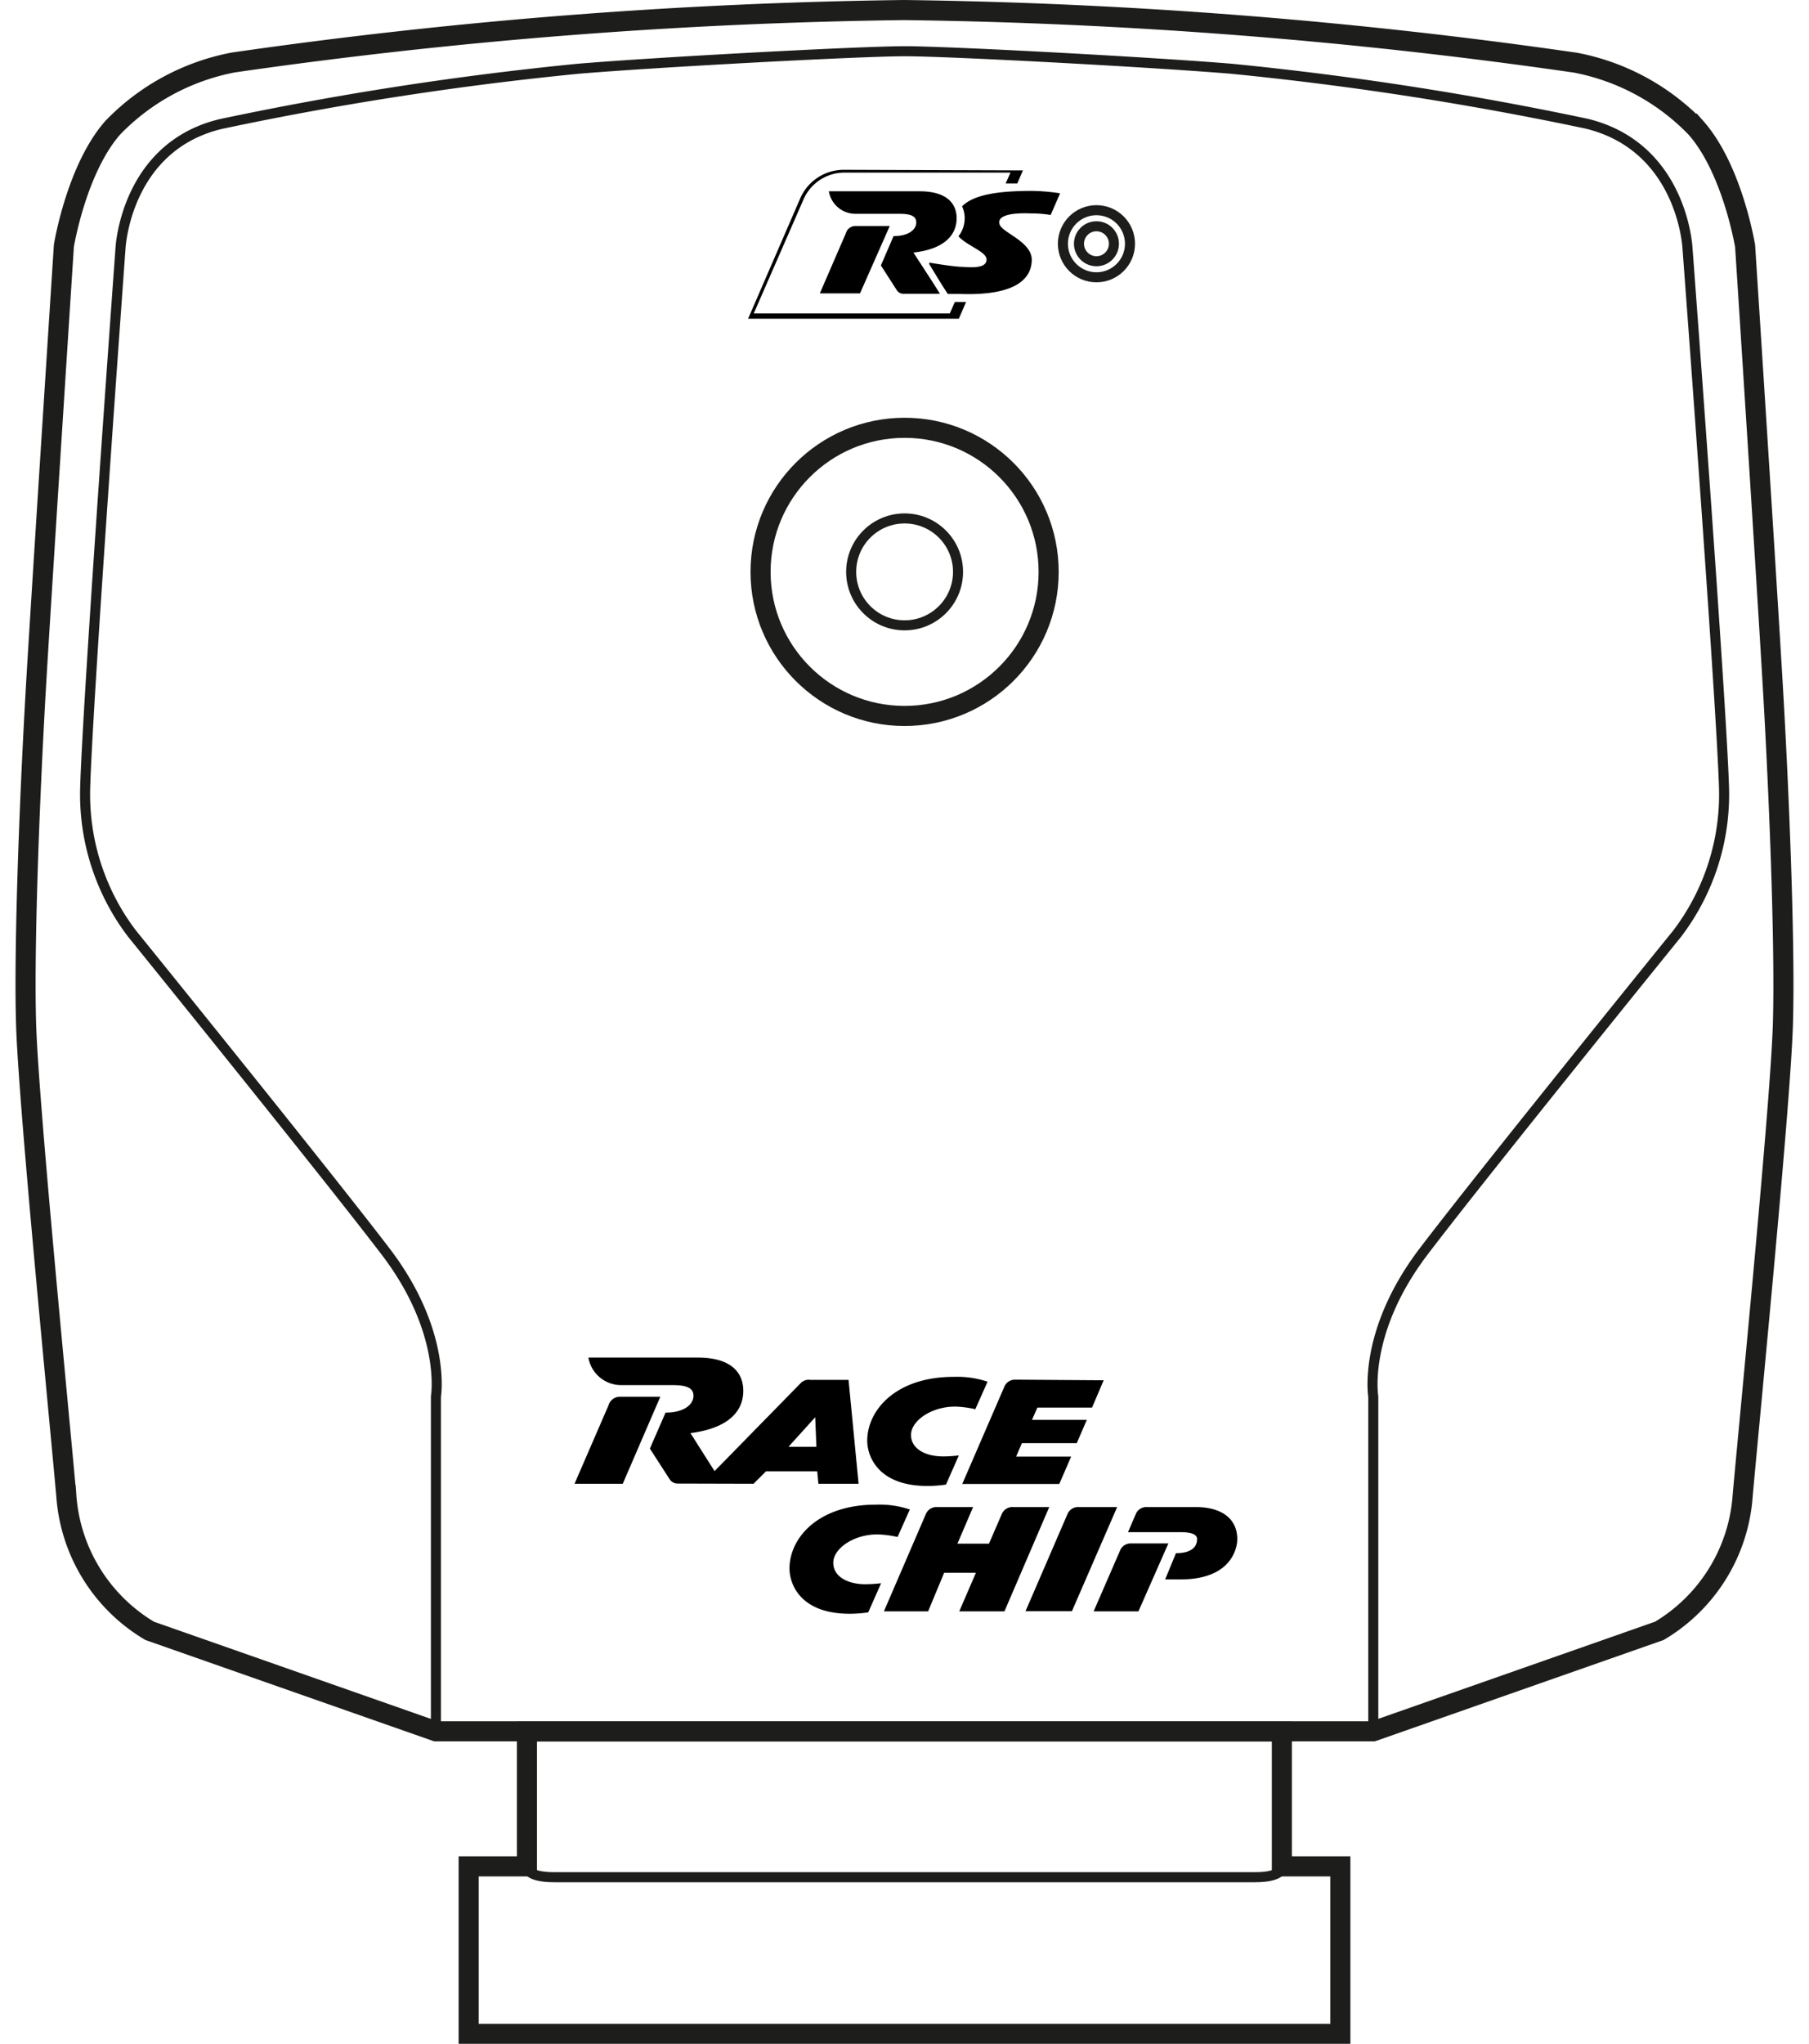 <svg xmlns="http://www.w3.org/2000/svg" viewBox="0 0 90.05 101.71"><defs><style>.cls-1,.cls-2,.cls-3{fill:none;}.cls-1,.cls-2{stroke:#1d1d1b;stroke-miterlimit:10;}.cls-1{stroke-width:0.5px;}</style></defs><title>Element 1</title><g id="Ebene_2" data-name="Ebene 2"><g id="Ebene_2-2" data-name="Ebene 2"><path class="cls-1" d="M63.82,92.88s.1.54-1.33.54H27.57c-1.44,0-1.33-.54-1.33-.54"/><polygon class="cls-2" points="66.72 92.88 66.72 101.22 23.33 101.22 23.33 92.88 26.23 92.88 26.23 86.17 45.02 86.17 63.81 86.17 63.81 92.88 66.72 92.88"/><circle class="cls-1" cx="54.58" cy="12.13" r="1.67"/><path d="M58.39,76.25h0Z"/><path d="M50.53,68.66A.57.57,0,0,0,50,69l-2.1,4.85h4.83l.59-1.36H50.58l.29-.67H53.6l.5-1.16H51.37l.27-.61h2.72l.58-1.36Z"/><path d="M50.43,75h0a.57.57,0,0,0-.55.32l-.65,1.5H47.66L48.44,75H46.65a.57.57,0,0,0-.55.32L44,80.19h2.2L47,78.27h1.58l-.83,1.92H50L52.23,75Z"/><path d="M55.61,75H53.7a.57.57,0,0,0-.55.32l-2.1,4.86h2.31Z"/><path d="M58.16,76.81H56.32a.57.57,0,0,0-.55.32l-1.33,3.06h2.23Z"/><path d="M49.16,68.76a4.77,4.77,0,0,0-1.69-.24c-2.88,0-4.3,1.66-4.3,3.18,0,.73.5,2.25,3,2.25a6.22,6.22,0,0,0,.92-.07l.64-1.45a6.83,6.83,0,0,1-.78.05c-.87,0-1.6-.37-1.6-1.07s1-1.41,2.2-1.41a5.14,5.14,0,0,1,1,.13Z"/><path d="M45.29,75.12a4.77,4.77,0,0,0-1.69-.24c-2.88,0-4.3,1.66-4.3,3.18,0,.73.5,2.25,3,2.25a6.22,6.22,0,0,0,.92-.07l.64-1.45a6.83,6.83,0,0,1-.78.05c-.87,0-1.6-.37-1.6-1.07s1-1.41,2.2-1.41a5.14,5.14,0,0,1,1,.13Z"/><path d="M58.79,76.25c.43,0,.8.08.8.34,0,.77-1.05.7-1.05.7L58,78.6h.77c2.54,0,2.82-1.57,2.82-2,0-1.06-.83-1.6-2.06-1.6H57.1a.57.57,0,0,0-.55.32l-.4.93Z"/><path d="M32.87,69.51h-2a.59.59,0,0,0-.58.43l-1.69,3.9H31Z"/><path d="M37.51,73.84l.62-.62h2.55l.06.62h2l-.5-5.17H40.34a.55.55,0,0,0-.49.17l-4.28,4.37-1.2-1.89C36.83,71,37,69.73,37,69.21c0-.82-.51-1.65-2.27-1.65H29.29a1.65,1.65,0,0,0,1.62,1.37h2.53c.61,0,1.08.08,1.08.53s-.49.84-1.39.84l-.78,1.79,1,1.55a.48.48,0,0,0,.4.19ZM40.64,72H39.25l1.33-1.47Z"/><path class="cls-2" d="M88.18,33c-.37-6.19-1.31-20.75-1.31-20.75s-.62-3.81-2.44-5.88a11.26,11.26,0,0,0-6-3.25A256.23,256.23,0,0,0,45,.5h0A256.23,256.23,0,0,0,11.61,3.11a11.26,11.26,0,0,0-6,3.25C3.8,8.42,3.18,12.23,3.18,12.23S2.24,26.79,1.86,33,1.18,47.11,1.3,51s1.56,18.54,2,23.41a8.52,8.52,0,0,0,4.15,6.75l14.25,5H68.35l14.25-5a8.52,8.52,0,0,0,4.15-6.75c.44-4.87,1.88-19.51,2-23.41S88.56,39.17,88.18,33Z"/><path class="cls-1" d="M84,12.33s-.25-5-5-6.17A162.55,162.55,0,0,0,61.28,3.42c-4-.33-14-.87-16.24-.87h0c-2.22,0-12.29.54-16.24.87A162.55,162.55,0,0,0,11,6.17c-4.75,1.13-5,6.17-5,6.17S4.36,34.83,4.24,39.21a11.44,11.44,0,0,0,2.33,7.25S16.15,58.29,19.2,62.29s2.5,7.21,2.5,7.21V86.17H68.36V69.5s-.54-3.21,2.5-7.21S83.49,46.46,83.49,46.46a11.44,11.44,0,0,0,2.33-7.25C85.69,34.83,84,12.33,84,12.33Z"/><path class="cls-3" d="M3.24,73.79H2.36s-.42,0-.44-.87S1.22,66,1,63.25.2,54.06.07,50.75,0,44.38.15,41.21s.23-5.65.44-9,.77-11,.92-13.23.25-3.71.25-3.71.08-.28.31-.31a9,9,0,0,1,.93,0"/><path class="cls-3" d="M86.8,73.79h.88s.42,0,.44-.87.71-6.9.92-9.67.8-9.19.94-12.5.06-6.37-.08-9.54-.23-5.65-.44-9-.77-11-.92-13.23-.25-3.71-.25-3.71-.08-.28-.31-.31a9,9,0,0,0-.93,0"/><circle class="cls-2" cx="45.03" cy="28.46" r="7.17"/><circle class="cls-1" cx="45.03" cy="28.46" r="2.66"/><g id="RS"><path id="rahmen" d="M42,8.45a2.36,2.36,0,0,0-2.16,1.41l-2.6,6H47.73l.06-.14h0l.3-.69h-.56l-.25.57H37.52L40,9.92a2.22,2.22,0,0,1,2-1.33h8.3l-.24.54.58,0,.28-.65Z"/><path id="S" d="M51.3,10.62c.61,0,1,.08,1,.08l.47-1.08a10.18,10.18,0,0,0-1.39-.12c-1.71,0-2.92.19-3.49.77a1.3,1.3,0,0,1,.13.59,1.43,1.43,0,0,1-.31.9c.44.48,1.41.77,1.4,1.16s-.55.41-1.21.36c-.41,0-1.64-.21-1.64-.21l0,.08.61,1,.31.48.64,0c2.75.09,3.52-.76,3.54-1.68s-1.46-1.36-1.6-1.78S50.25,10.58,51.3,10.62Z"/><g id="R"><path d="M44.29,11.25H42.58a.48.48,0,0,0-.47.35l-1.3,3h2Z"/><path d="M46.47,14.11l-1-1.54c2-.23,2.15-1.29,2.15-1.71,0-.66-.41-1.34-1.84-1.34H41.26a1.34,1.34,0,0,0,1.32,1.12h2.15c.5,0,.88.06.88.43s-.4.68-1.13.68l-.63,1.46.81,1.26a.39.39,0,0,0,.33.15h1.8Z"/></g></g><circle class="cls-1" cx="54.58" cy="12.13" r="0.87"/></g></g></svg>